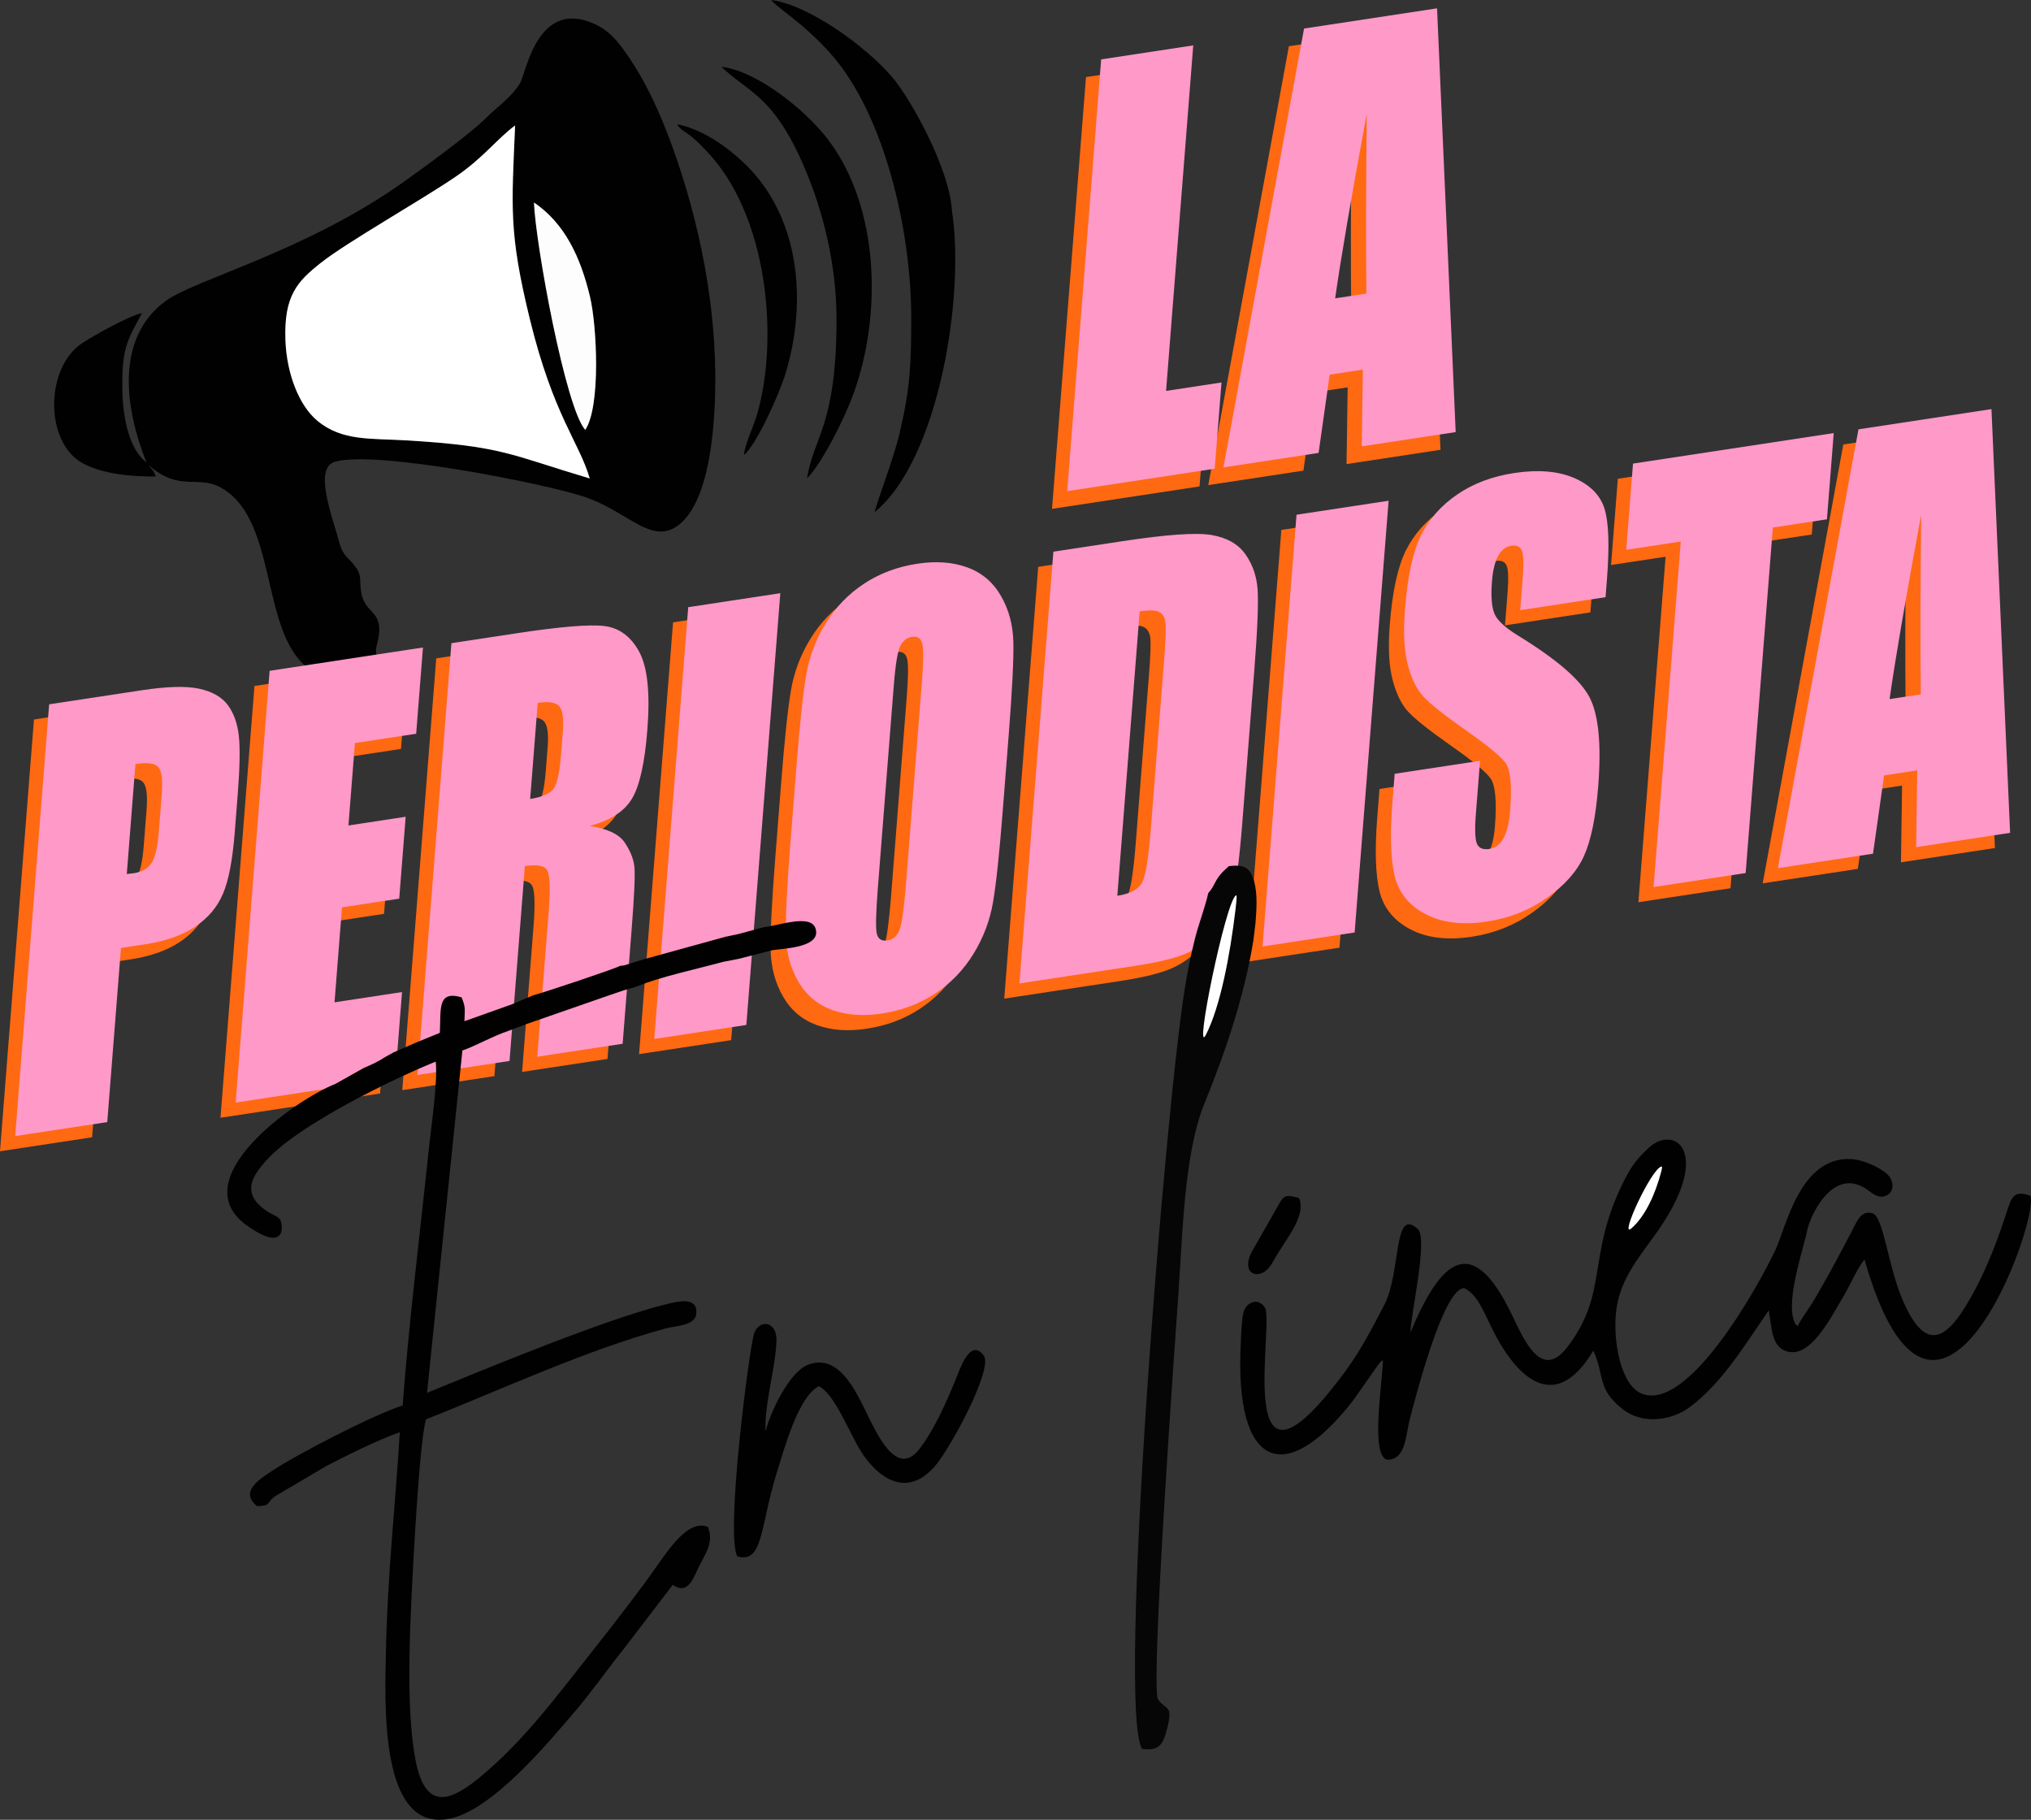 <?xml version="1.0" encoding="UTF-8"?> <svg xmlns="http://www.w3.org/2000/svg" xmlns:xlink="http://www.w3.org/1999/xlink" xmlns:xodm="http://www.corel.com/coreldraw/odm/2003" xml:space="preserve" width="75.967mm" height="68.059mm" version="1.1" style="shape-rendering:geometricPrecision; text-rendering:geometricPrecision; image-rendering:optimizeQuality; fill-rule:evenodd; clip-rule:evenodd" viewBox="0 0 3142.22 2815.11"><rect x="0" y="0" width="3142.22" height="2815.11" fill="#333333" stroke="none"/> <defs> <style type="text/css"> .fil0 {fill:#010101} .fil5 {fill:#060606} .fil2 {fill:#FDFDFD} .fil1 {fill:white} .fil6 {fill:white} .fil3 {fill:#FF6911;fill-rule:nonzero} .fil4 {fill:#FF99C8;fill-rule:nonzero} </style> </defs> <g id="Layer_x0020_1">  <path class="fil0" d="M912.88 459.31c10.51,44.13 16.88,169.12 -7.38,205.68 -30.51,-33.39 -76.97,-287.81 -79.39,-351.8 48.33,32.87 72.41,85.81 86.77,146.11zm-0.5 280.84c-124.32,-37.04 -134.13,-49.68 -280.71,-58.76 -58.11,-3.6 -102.41,1.58 -141.06,-30.83 -27.65,-23.18 -47.08,-71.8 -49,-124.24 -2.54,-69.39 18.84,-91.07 54.09,-119.17 40.42,-32.22 154.95,-96.76 209.35,-133.86 43.02,-29.34 64.16,-58.77 91.9,-79.24 -5.35,127.09 -9.99,165.3 22.64,299.01 36.64,150.14 76.69,191.13 92.8,247.09zm-405.24 307.79c14.12,3.71 74.85,0.49 86.97,-13.71 -6.25,-11.16 -15.63,-19.47 -11.36,-35.37 15.09,-56.16 -17.24,-46.09 -23.61,-80.93 -4.08,-22.29 2.51,-26.43 -11.58,-44.2 -9.36,-11.81 -17.23,-14.46 -22.35,-33.79 -10.57,-39.9 -41.21,-116.07 -6.61,-125.8 63.18,-17.76 324.23,33.69 386.12,54.57 28.78,9.7 50.31,24.09 74.19,37.88 28.66,16.56 52.25,24.66 77.32,0.04 34.93,-34.31 45.76,-111.76 49.14,-171.73 7.59,-134.51 -18.1,-269.55 -56.95,-384.59 -18.32,-54.24 -41.19,-109.38 -70.31,-153.86 -15.02,-22.94 -30.41,-45.67 -54.52,-57.57 -91.54,-45.22 -109.38,73.04 -118.65,89.09 -12.74,22.06 -35.8,37.28 -53.5,55.04 -23.68,23.76 -93.48,74.5 -124.28,96.52 -153.09,109.48 -324.85,152.43 -370.75,185.99 -80.21,58.66 -61.88,170.46 -29.74,249.83 -26.88,-20.17 -36.71,-68.7 -37.37,-112.04 -0.98,-64.39 6.9,-75.3 30.36,-119.08 -21.48,4.95 -73,34.07 -91.35,45.81 -58.87,37.65 -59.5,153.6 -1.1,186.08 30.33,16.87 73.4,21.22 113.98,21.07 -5.25,-12.52 -3.73,-7.31 -11.61,-17.86 50.89,44.09 76.59,12.52 116.36,37.45 93.52,58.64 49.56,262.86 161.22,291.13z"></path> <path class="fil1" d="M912.38 740.15c-16.11,-55.96 -56.16,-96.95 -92.8,-247.09 -32.63,-133.71 -27.99,-171.92 -22.64,-299.01 -27.73,20.47 -48.88,49.9 -91.9,79.24 -54.4,37.1 -168.93,101.64 -209.35,133.86 -35.25,28.1 -56.63,49.78 -54.09,119.17 1.92,52.44 21.36,101.06 49,124.24 38.65,32.41 82.94,27.23 141.06,30.83 146.58,9.08 156.4,21.72 280.71,58.76z"></path> <path class="fil0" d="M1409.79 491.27c0.06,-133.97 -41.13,-313.91 -124.37,-407.94 -42.42,-47.91 -84.14,-71.88 -92.14,-83.34 58.93,7.84 147.21,72.86 186.45,118.56 29.65,34.53 89.77,143.32 93.12,208.11 20.33,131.59 -20.64,384.6 -119.58,465.47 1.94,-12.02 29.24,-82.1 38.69,-122.58 16.55,-70.85 17.79,-107.81 17.82,-178.29z"></path> <path class="fil0" d="M1294.22 494.77c-0.07,164.14 -36.33,182.79 -45.52,245.05 23.08,-23.23 57.65,-91.73 71.89,-131.1 44.02,-121.63 40.28,-286.97 -38.94,-392.08 -35.22,-46.72 -110.98,-107.01 -165.55,-113.38 40.59,39.6 80.01,43.1 127.91,154.52 29.83,69.38 50.24,152.02 50.2,236.99z"></path> <path class="fil0" d="M1150.89 703.89c19.17,-15.19 54.73,-94.01 64.63,-126.76 31.2,-103.19 23.58,-223.91 -47.09,-306.68 -21.94,-25.69 -70.55,-68.75 -120.99,-78.26 6.44,10.39 13.46,11.28 24.37,20.71 7.99,6.9 13.72,12.93 21.31,20.81 93.15,96.71 112.51,284.72 78.87,404.98 -5.43,19.41 -19.66,48.68 -21.1,65.21z"></path> <path class="fil2" d="M905.5 664.99c24.26,-36.56 17.89,-161.55 7.38,-205.68 -14.36,-60.31 -38.43,-113.25 -86.77,-146.11 2.42,63.99 48.88,318.41 79.39,351.8z"></path> <path class="fil3" d="M52.56 1113.03l143.28 -21.78c38.73,-5.89 68.18,-6.75 88.46,-2.46 20.16,4.31 35,12.62 44.39,24.96 9.38,12.48 15.07,28.44 17.31,47.7 2.12,19.42 1.54,49.96 -1.75,91.76l-4.57 58.12c-3.35,42.5 -9.36,74.14 -18.16,94.67 -8.69,20.65 -23.13,37.72 -43.08,51.05 -20.07,13.34 -45.61,22.36 -76.62,27.08l-38.15 5.8 -21.2 269.36 -142.48 21.65 52.56 -667.91zm133.51 92.34l-13.39 170.14c4.01,-0.33 7.46,-0.71 10.34,-1.15 13.03,-1.98 22.33,-7.29 28.02,-15.94 5.57,-8.5 9.39,-25.21 11.34,-49.97l4.33 -55.02c1.79,-22.8 0.08,-37.28 -5.25,-43.28 -5.22,-6.02 -17.06,-7.56 -35.39,-4.77zm207.6 -144.18l237.24 -36.06 -10.5 133.41 -94.76 14.4 -10.03 127.5 88.53 -13.46 -9.97 126.66 -88.53 13.46 -11.56 146.92 104.44 -15.88 -10.5 133.42 -246.91 37.53 52.56 -667.91zm281.28 -42.75l100.63 -15.3c67.09,-10.2 112.27,-14 135.51,-11.28 23.25,2.73 41.34,15.97 54.28,39.72 12.95,23.61 17.17,64 12.7,120.85 -4.09,51.93 -12.13,87.64 -24.15,107.12 -11.89,19.47 -33.6,33.33 -65,41.58 27.45,4.31 45.57,12.82 54.12,25.7 8.57,12.74 13.52,25.06 14.89,36.67 1.48,11.59 0.04,44.35 -4.21,98.25l-13.87 176.34 -132.1 20.08 17.48 -222.21c2.81,-35.75 2.25,-57.49 -1.69,-65.37 -3.82,-7.9 -15.48,-10.3 -34.96,-7.35l-23.72 301.45 -142.48 21.65 52.56 -667.91zm133.51 92.34l-11.69 148.61c15.91,-2.42 27.18,-6.77 33.95,-13.08 6.76,-6.31 11.36,-24.26 13.67,-53.67l2.89 -36.73c1.67,-21.25 -0.34,-34.71 -5.94,-40.39 -5.58,-5.69 -16.63,-7.21 -32.88,-4.74zm375.32 -169.67l-52.56 667.91 -142.48 21.65 52.56 -667.91 142.48 -21.65zm344.3 334.5c-5.28,67.13 -10.28,114.75 -15.13,143.02 -4.74,28.39 -14.82,55.09 -30.23,80.24 -15.42,25.14 -35.26,45.68 -59.4,61.58 -24.14,15.91 -51.61,26.2 -82.39,30.88 -29.28,4.45 -54.98,2.51 -77.34,-5.63 -22.36,-8.14 -39.79,-22.73 -52.01,-43.96 -12.34,-21.2 -18.75,-45.4 -19.36,-72.42 -0.48,-27.18 1.92,-75.1 7.33,-143.78l8.99 -114.27c5.28,-67.13 10.28,-114.74 15.12,-143.02 4.74,-28.39 14.81,-55.09 30.23,-80.24 15.42,-25.15 35.26,-45.69 59.4,-61.59 24.15,-15.91 51.61,-26.2 82.39,-30.88 29.28,-4.45 54.98,-2.51 77.34,5.63 22.37,8.14 39.78,22.74 52.01,43.96 12.34,21.2 18.75,45.4 19.36,72.42 0.48,27.18 -1.92,75.1 -7.33,143.78l-8.99 114.27zm-125.22 -197.74c2.44,-30.96 2.62,-50.59 0.54,-58.9 -2.09,-8.17 -7.4,-11.67 -15.92,-10.37 -7.26,1.1 -13.07,5.46 -17.55,13.1 -4.35,7.47 -7.93,28.46 -10.63,62.8l-24.53 311.72c-3.04,38.7 -3.66,62.43 -1.83,71.05 1.82,8.76 7.34,12.37 16.57,10.97 9.45,-1.44 15.97,-7.57 19.44,-18.39 3.47,-10.82 6.7,-35.92 9.79,-75.19l24.14 -306.79zm203.41 -200.97l106.39 -16.17c68.59,-10.43 114.75,-13.69 138.35,-9.63 23.59,4.06 41.04,13.93 52.22,29.6 11.18,15.68 17.6,34.04 19.01,55.1 1.4,21.2 -0.31,63.31 -5.3,126.64l-18.41 233.89c-4.72,59.95 -10.18,100.41 -16.37,121.23 -6.2,20.97 -15.53,38.1 -27.83,51.23 -12.43,13.15 -27.22,23.19 -44.54,30.41 -17.19,7.06 -42.84,13.19 -76.84,18.36l-179.25 27.24 52.56 -667.91zm133.51 92.34l-34.62 439.93c20.17,-3.07 33.02,-10.03 38.42,-20.72 5.52,-10.85 9.98,-38.5 13.48,-83.11l20.45 -259.79c2.38,-30.26 3.1,-49.56 2.28,-57.91 -0.94,-8.34 -3.91,-14.01 -9.25,-17.09 -5.21,-3.24 -15.43,-3.64 -30.76,-1.3zm385.12 -171.16l-52.56 667.91 -142.48 21.65 52.56 -667.91 142.48 -21.65zm335.65 149.21l-132.1 20.08 3.88 -49.4c1.82,-23.08 1.25,-37.59 -1.59,-43.41 -2.85,-5.83 -8.14,-8.08 -15.97,-6.89 -8.53,1.29 -15.32,6.5 -20.37,15.75 -5.05,9.11 -8.24,22.25 -9.6,39.56 -1.75,22.24 -0.53,38.6 3.54,49.1 3.97,10.38 16.27,22 37.02,34.7 59.43,36.44 96.22,68.25 110.28,95.18 14.17,26.91 18.62,73.09 13.48,138.39 -3.74,47.57 -11.11,83.31 -22,107.35 -10.88,23.9 -29.88,45.42 -57.25,64.6 -27.26,19.3 -58.17,31.51 -92.87,36.78 -38.04,5.78 -69.73,1.84 -95.32,-11.66 -25.48,-13.5 -41.23,-33.22 -47.51,-59.1 -6.15,-26.04 -7.26,-64.11 -3.33,-114.07l3.44 -43.77 132.1 -20.08 -6.39 81.21c-1.97,25.05 -1.39,40.81 1.74,47.43 3.12,6.61 9.42,9.13 18.87,7.7 9.45,-1.44 16.83,-7.01 22.17,-16.86 5.32,-9.71 8.69,-23.57 10.08,-41.3 3.09,-39.26 0.74,-64.35 -7.08,-74.98 -8.16,-10.72 -28.69,-27.62 -61.73,-50.69 -33.02,-23.21 -54.67,-40.49 -65.18,-51.7 -10.39,-11.21 -18.56,-27.63 -24.26,-49.29 -5.7,-21.66 -7.21,-50.21 -4.42,-85.67 4.02,-51.09 12.26,-89.33 24.85,-114.6 12.58,-25.27 31.21,-46.32 56.12,-63.31 24.91,-17 54.14,-27.97 87.91,-33.11 36.89,-5.61 67.67,-3.06 92.58,7.48 24.78,10.7 40.52,26.38 47.18,47.34 6.68,20.81 7.99,57.74 3.81,110.79l-2.08 26.46zm353.01 -253.88l-10.5 133.41 -83.69 12.72 -42.06 534.5 -142.47 21.65 42.06 -534.49 -84.38 12.82 10.5 -133.41 310.54 -47.2zm244.04 -37.09l28.83 655.54 -145.36 22.1 1.71 -118.73 -51.29 7.8 -17.16 121.08 -147.2 22.37 124.72 -678.88 205.76 -31.27zm-109.32 441.27c-0.84,-74.68 -0.62,-167.32 0.58,-278.05 -24.16,130.49 -40.41,225.56 -48.88,285.39l48.3 -7.34z"></path> <path class="fil4" d="M76.03 1089.55l143.28 -21.78c38.73,-5.89 68.18,-6.75 88.46,-2.46 20.16,4.31 35,12.62 44.39,24.96 9.38,12.48 15.07,28.44 17.31,47.7 2.12,19.42 1.54,49.96 -1.75,91.76l-4.57 58.12c-3.35,42.5 -9.36,74.14 -18.16,94.67 -8.69,20.65 -23.13,37.72 -43.08,51.05 -20.07,13.34 -45.61,22.36 -76.62,27.08l-38.15 5.8 -21.2 269.36 -142.48 21.65 52.56 -667.91zm133.51 92.34l-13.39 170.14c4.01,-0.33 7.46,-0.71 10.34,-1.15 13.03,-1.98 22.33,-7.29 28.02,-15.94 5.57,-8.5 9.39,-25.21 11.34,-49.97l4.33 -55.02c1.79,-22.8 0.08,-37.28 -5.25,-43.28 -5.22,-6.02 -17.06,-7.56 -35.39,-4.77zm207.6 -144.18l237.24 -36.06 -10.5 133.41 -94.76 14.4 -10.03 127.5 88.53 -13.46 -9.97 126.66 -88.53 13.46 -11.56 146.92 104.44 -15.88 -10.5 133.42 -246.91 37.53 52.56 -667.91zm281.28 -42.75l100.63 -15.3c67.09,-10.2 112.27,-14 135.51,-11.28 23.25,2.73 41.34,15.97 54.28,39.72 12.95,23.61 17.17,64 12.7,120.85 -4.09,51.93 -12.13,87.64 -24.15,107.12 -11.89,19.47 -33.6,33.33 -65,41.58 27.45,4.31 45.57,12.82 54.12,25.7 8.57,12.74 13.52,25.06 14.89,36.67 1.48,11.59 0.04,44.35 -4.21,98.25l-13.87 176.34 -132.1 20.08 17.48 -222.21c2.81,-35.75 2.25,-57.49 -1.69,-65.37 -3.82,-7.9 -15.48,-10.3 -34.96,-7.35l-23.72 301.45 -142.48 21.65 52.56 -667.91zm133.51 92.34l-11.69 148.61c15.91,-2.42 27.18,-6.77 33.95,-13.08 6.76,-6.31 11.36,-24.26 13.67,-53.67l2.89 -36.73c1.67,-21.25 -0.34,-34.71 -5.94,-40.39 -5.58,-5.69 -16.63,-7.21 -32.88,-4.74zm375.32 -169.67l-52.56 667.91 -142.48 21.65 52.56 -667.91 142.48 -21.65zm344.3 334.5c-5.28,67.13 -10.28,114.75 -15.13,143.02 -4.74,28.39 -14.82,55.09 -30.23,80.24 -15.42,25.14 -35.26,45.68 -59.4,61.58 -24.14,15.91 -51.61,26.2 -82.39,30.88 -29.28,4.45 -54.98,2.51 -77.34,-5.63 -22.36,-8.14 -39.79,-22.73 -52.01,-43.96 -12.34,-21.2 -18.75,-45.4 -19.36,-72.42 -0.48,-27.18 1.92,-75.1 7.33,-143.78l8.99 -114.27c5.28,-67.13 10.28,-114.74 15.12,-143.02 4.74,-28.39 14.81,-55.09 30.23,-80.24 15.42,-25.15 35.26,-45.69 59.4,-61.59 24.15,-15.91 51.61,-26.2 82.39,-30.88 29.28,-4.45 54.98,-2.51 77.34,5.63 22.37,8.14 39.78,22.74 52.01,43.96 12.34,21.2 18.75,45.4 19.36,72.42 0.48,27.18 -1.92,75.1 -7.33,143.78l-8.99 114.27zm-125.22 -197.74c2.44,-30.96 2.62,-50.59 0.54,-58.9 -2.09,-8.17 -7.4,-11.67 -15.92,-10.37 -7.26,1.1 -13.07,5.46 -17.55,13.1 -4.35,7.47 -7.93,28.46 -10.63,62.8l-24.53 311.72c-3.04,38.7 -3.66,62.43 -1.83,71.05 1.82,8.76 7.34,12.37 16.57,10.97 9.45,-1.44 15.97,-7.57 19.44,-18.39 3.47,-10.82 6.7,-35.92 9.79,-75.19l24.14 -306.79zm203.41 -200.97l106.39 -16.17c68.59,-10.43 114.75,-13.69 138.35,-9.63 23.59,4.06 41.04,13.93 52.22,29.6 11.18,15.68 17.6,34.04 19.01,55.1 1.4,21.2 -0.31,63.31 -5.3,126.64l-18.41 233.89c-4.72,59.95 -10.18,100.41 -16.37,121.23 -6.2,20.97 -15.53,38.1 -27.83,51.23 -12.43,13.15 -27.22,23.19 -44.54,30.41 -17.19,7.06 -42.84,13.19 -76.84,18.36l-179.25 27.24 52.56 -667.91zm133.51 92.34l-34.62 439.93c20.17,-3.07 33.02,-10.03 38.42,-20.72 5.52,-10.85 9.98,-38.5 13.48,-83.11l20.45 -259.79c2.38,-30.26 3.1,-49.56 2.28,-57.91 -0.94,-8.34 -3.91,-14.01 -9.25,-17.09 -5.21,-3.24 -15.43,-3.64 -30.76,-1.3zm385.12 -171.16l-52.56 667.91 -142.48 21.65 52.56 -667.91 142.48 -21.65zm335.65 149.21l-132.1 20.08 3.88 -49.4c1.82,-23.08 1.25,-37.59 -1.59,-43.41 -2.85,-5.83 -8.14,-8.08 -15.97,-6.89 -8.53,1.29 -15.32,6.5 -20.37,15.75 -5.05,9.11 -8.24,22.25 -9.6,39.56 -1.75,22.24 -0.53,38.6 3.54,49.1 3.97,10.38 16.27,22 37.02,34.7 59.43,36.44 96.22,68.25 110.28,95.18 14.17,26.91 18.62,73.09 13.48,138.39 -3.74,47.57 -11.11,83.31 -22,107.35 -10.88,23.9 -29.88,45.42 -57.25,64.6 -27.26,19.3 -58.17,31.51 -92.87,36.78 -38.04,5.78 -69.73,1.84 -95.32,-11.66 -25.48,-13.5 -41.23,-33.22 -47.51,-59.1 -6.15,-26.04 -7.26,-64.11 -3.33,-114.07l3.44 -43.77 132.1 -20.08 -6.39 81.21c-1.97,25.05 -1.39,40.81 1.74,47.43 3.12,6.61 9.42,9.13 18.87,7.7 9.45,-1.44 16.83,-7.01 22.17,-16.86 5.32,-9.71 8.69,-23.57 10.08,-41.3 3.09,-39.26 0.74,-64.35 -7.08,-74.98 -8.16,-10.72 -28.69,-27.62 -61.73,-50.69 -33.02,-23.21 -54.67,-40.49 -65.18,-51.7 -10.39,-11.21 -18.56,-27.63 -24.26,-49.29 -5.7,-21.66 -7.21,-50.21 -4.42,-85.67 4.02,-51.09 12.26,-89.33 24.85,-114.6 12.58,-25.27 31.21,-46.32 56.12,-63.31 24.91,-17 54.14,-27.97 87.91,-33.11 36.89,-5.61 67.67,-3.06 92.58,7.48 24.78,10.7 40.52,26.38 47.18,47.34 6.68,20.81 7.99,57.74 3.81,110.79l-2.08 26.46zm353.01 -253.88l-10.5 133.41 -83.69 12.72 -42.06 534.5 -142.47 21.65 42.06 -534.49 -84.38 12.82 10.5 -133.41 310.54 -47.2zm244.04 -37.09l28.83 655.54 -145.36 22.1 1.71 -118.73 -51.29 7.8 -17.16 121.08 -147.2 22.37 124.72 -678.88 205.76 -31.27zm-109.32 441.27c-0.84,-74.68 -0.62,-167.32 0.58,-278.05 -24.16,130.49 -40.41,225.56 -48.88,285.39l48.3 -7.34z"></path> <path class="fil3" d="M1822.65 97.59l-42.06 534.5 85.77 -13.04 -10.5 133.41 -228.24 34.69 52.56 -667.91 142.48 -21.65zm377.18 -57.33l28.83 655.54 -145.36 22.1 1.71 -118.73 -51.29 7.79 -17.16 121.08 -147.2 22.37 124.72 -678.87 205.76 -31.27zm-109.33 441.27c-0.84,-74.68 -0.62,-167.32 0.58,-278.04 -24.16,130.49 -40.42,225.56 -48.88,285.39l48.3 -7.34z"></path> <path class="fil4" d="M1846.12 70.2l-42.06 534.5 85.77 -13.04 -10.5 133.41 -228.24 34.69 52.56 -667.91 142.48 -21.65zm377.18 -57.33l28.83 655.54 -145.36 22.1 1.71 -118.73 -51.29 7.79 -17.16 121.08 -147.2 22.37 124.72 -678.87 205.76 -31.27zm-109.33 441.27c-0.84,-74.68 -0.62,-167.32 0.58,-278.04 -24.16,130.49 -40.42,225.56 -48.88,285.39l48.3 -7.34z"></path> <g id="_2733413799424"> <path class="fil0" d="M1181.2 1434.46l-39.34 10.58 -19.21 4.01 -126.07 34.74 -30.81 9.55 -6.54 0.84c-7.21,4.31 -118.75,41.54 -133.99,45.38l-32.64 13.82 -74.08 26.4c0.81,-20.66 1.64,-22.08 -4.41,-37.02 -38.22,-10.96 -31.58,18.56 -33.65,54.98l-37.69 15.41 -33.93 14.86 -13.07 7.22c-10.44,6.87 -19.14,10.82 -33.28,16.99l-43.27 24.3c-63.72,25.32 -236.85,148.04 -137.44,219.09 62.86,44.93 56.1,-2.85 51.41,-9.17 -4,-5.39 -12.32,-7.62 -19.46,-12.33 -41.57,-27.45 -24.74,-54.75 1.87,-82.83 50.02,-52.79 190.16,-121.41 258.53,-149.05 3.35,31.08 -7.07,100.76 -10.65,135.07 -13.1,125.58 -31.72,275.97 -40.49,396.91 -40.78,12.26 -163.46,75.04 -204.83,102.89 -17.67,11.89 -47.79,30.97 -20.34,52.8 21.6,-0.86 12.86,-3.47 26.79,-14.75l79.25 -46.76c31.3,-16.41 81.54,-41.3 114.69,-52.88 -6.92,112.75 -19.02,221.14 -21.39,335.91 -1.71,82.91 -10.54,279.28 94.91,262.68 67.94,-10.7 158.64,-121.64 194.52,-163.12 27.24,-31.49 50.69,-65.55 78.42,-100.23l75.89 -99.17c24,16.98 32.08,-11.45 40.97,-29.19 10.25,-20.46 22.68,-36.6 13.43,-60.38 -34.48,-13.18 -65.45,43.24 -96.9,85.55 -27.17,36.56 -52.69,69.72 -80.69,105.03 -55.57,70.07 -107.45,141.16 -176.72,197.9 -49.68,40.69 -85.29,47.17 -99.01,-32.71 -9.52,-55.45 -9.29,-119.91 -8,-176.95 1.3,-57.03 13.31,-302.88 24.97,-345.12 116.81,-46.22 246.85,-106.96 370.66,-140.64 15.96,-4.34 45.59,-4.25 47.54,-22.31 3.02,-27.98 -28.99,-19.47 -46.52,-15.18 -94.75,23.15 -281.97,101.06 -369.99,137.01l54.75 -529.58c20.39,-6.87 45.86,-21.81 71.71,-30.54l27.63 -10.41 130.68 -45.42 18.98 -6.44 21.28 -6.31c34.81,-14.64 92.21,-26.8 132.98,-37.97l23.97 -4.62 52.82 -13.54c22.14,-2.85 75.52,-5.04 66.24,-33.6 -7.37,-22.72 -56.7,-4.37 -80.46,-1.7z"></path> <path class="fil0" d="M2781.15 2051.54c-4.29,-4.59 -3.34,-1.91 -6.11,-9.97 -11.51,-33.46 16.55,-115.14 20.52,-136.67 4.01,-21.72 38.25,-99.7 91.01,-66.23 7.97,5.05 17.99,16.64 31.37,10.97 11.51,-4.88 13.03,-18.82 5.08,-29.56 -8.66,-11.71 -39.24,-26.28 -59.86,-27.12 -78.78,-3.19 -99.71,105.41 -116.37,140.7 -27.58,58.41 -136.57,253.36 -208.04,221.66 -31.98,-14.18 -44.61,-84.52 -37.76,-131.7 6.65,-45.83 35.24,-79.37 60.29,-114.38 91.06,-127.28 29.26,-170.99 -10.78,-133.31 -16.6,15.62 -25.45,25.98 -37.65,50.12 -59.02,116.78 -23.02,173.57 -88.28,258.19 -37.79,49.01 -63.8,-4.43 -83.65,-46.62 -63.65,-135.27 -112.29,-87.58 -158.8,23.64 0.43,-28.88 27.73,-145.3 11.35,-160.08 -38.59,-34.83 -25.26,66.02 -51.77,117.38 -30.21,58.51 -47.27,88.9 -86.97,137.01 -143.94,174.39 -82.73,-109.38 -97.95,-133.03 -10.32,-16.05 -29.14,-8.27 -33.18,8.42 -2.74,11.32 -3.47,36.23 -4.07,48.56 -9.29,190.1 67.05,223.95 173.94,86.89l39.31 -56.03c5.29,-5.98 0.17,-1.46 6.8,-6.33 -1.17,38.95 -19.26,146.4 6.26,154.13 29.48,0.04 28.42,-36.68 35.46,-63.54 10.04,-38.32 52.15,-201.29 83.61,-201.93 18.62,6.91 30.86,36.21 41.57,58.54 37.31,77.78 97.97,139.55 158.58,38.1 18.08,39.53 5.14,58.57 45.33,90.49 30.06,23.87 75.25,18.46 104.34,-3.47 49.68,-37.43 82.26,-92.08 121.7,-149.27 5.13,27.25 3.87,56.17 28.04,63.42 36.93,11.08 67.97,-52.35 88.14,-86.06 9.26,-15.47 21.86,-44.67 32.01,-55.92 109.69,382.96 270.81,-57.87 256.73,-98.75 -22.39,-7.85 -28.14,-1.43 -34.96,19.83 -13.79,42.98 -30.83,88.73 -51.54,127 -34.42,63.58 -70.9,110.05 -111.73,13.21 -22.46,-53.28 -29.24,-127.65 -45.95,-132.84 -18.12,-5.64 -24.76,13.53 -31.07,25.45 -15,28.35 -26.48,50.86 -41.59,77.43 -6.85,12.03 -14.8,26.49 -21.93,37.71 -8.88,13.98 -15.35,21.67 -21.43,33.96z"></path> <path class="fil5" d="M1869.34 1381.45c-5.19,23.41 -14.57,46.5 -20.67,70.89 -6.26,25.04 -11.28,49.55 -15.49,75.76 -31.37,194.8 -104.88,1112.64 -66.34,1177.35 27.49,3.65 32.89,-7.71 39,-32.05 9.34,-37.21 -1.89,-26.92 -14.53,-44.91 -11.01,-31.77 26.64,-553.15 32.05,-630.54 6.1,-87.2 8.83,-213.88 39.62,-289.72 31.41,-77.34 61.56,-163.54 76.17,-253.58l3.23 -26.28c1.66,-21.35 3.43,-45.37 -2.13,-65.21 -5.76,-20.54 -15.03,-26.41 -39.13,-23.24 -8.02,7.51 -12.59,10.93 -18.37,20.35 -5.19,8.44 -6.23,13.47 -13.41,21.19z"></path> <path class="fil0" d="M1184.38 2214.01c-2.44,-37.96 15.33,-98.14 16.95,-139.01 1.27,-32.09 -26.8,-34.51 -34.51,-12.43 -7.52,21.55 -44.66,308.44 -26.25,345.01 40.68,11.71 34.96,-45.72 61.63,-130.9 12.8,-40.86 33.26,-115.79 64.61,-132.4 26.87,13.95 47.95,76.42 69.07,106.76 24.71,35.49 65.92,65.41 108.66,19.28 23.65,-25.53 92.94,-153.12 77.35,-173.5 -19.39,-25.36 -33.98,13.89 -39.98,28.78 -16.98,42.16 -35.62,84.82 -59.45,115.86 -35.89,46.73 -67.33,-27.08 -82.49,-57.23 -15.8,-31.4 -42.08,-91.16 -89.62,-73.17 -27.17,10.28 -56.15,66.73 -65.97,102.94z"></path> <path class="fil0" d="M2010 1853.49c-22.5,-6.87 -24.63,-3.3 -33.7,13.58l-35.69 62.42c-27.31,42.96 10.59,55.33 27.68,24.22 20.74,-37.73 52.79,-70.92 41.71,-100.22z"></path> <path class="fil6" d="M1912.15 1385.09c1.59,-0.92 1.39,4.56 -0.58,21.14 -8.79,73.95 -23.94,151.27 -45.68,194.16 -19.66,38.81 30.24,-206.02 46.26,-215.3z"></path> <path class="fil6" d="M2570.33 1804.54c1.59,-0.41 1.39,2.02 -0.58,9.39 -8.79,32.84 -23.94,67.17 -45.68,86.22 -19.66,17.23 30.24,-91.49 46.26,-95.61z"></path> </g> </g> </svg> 
